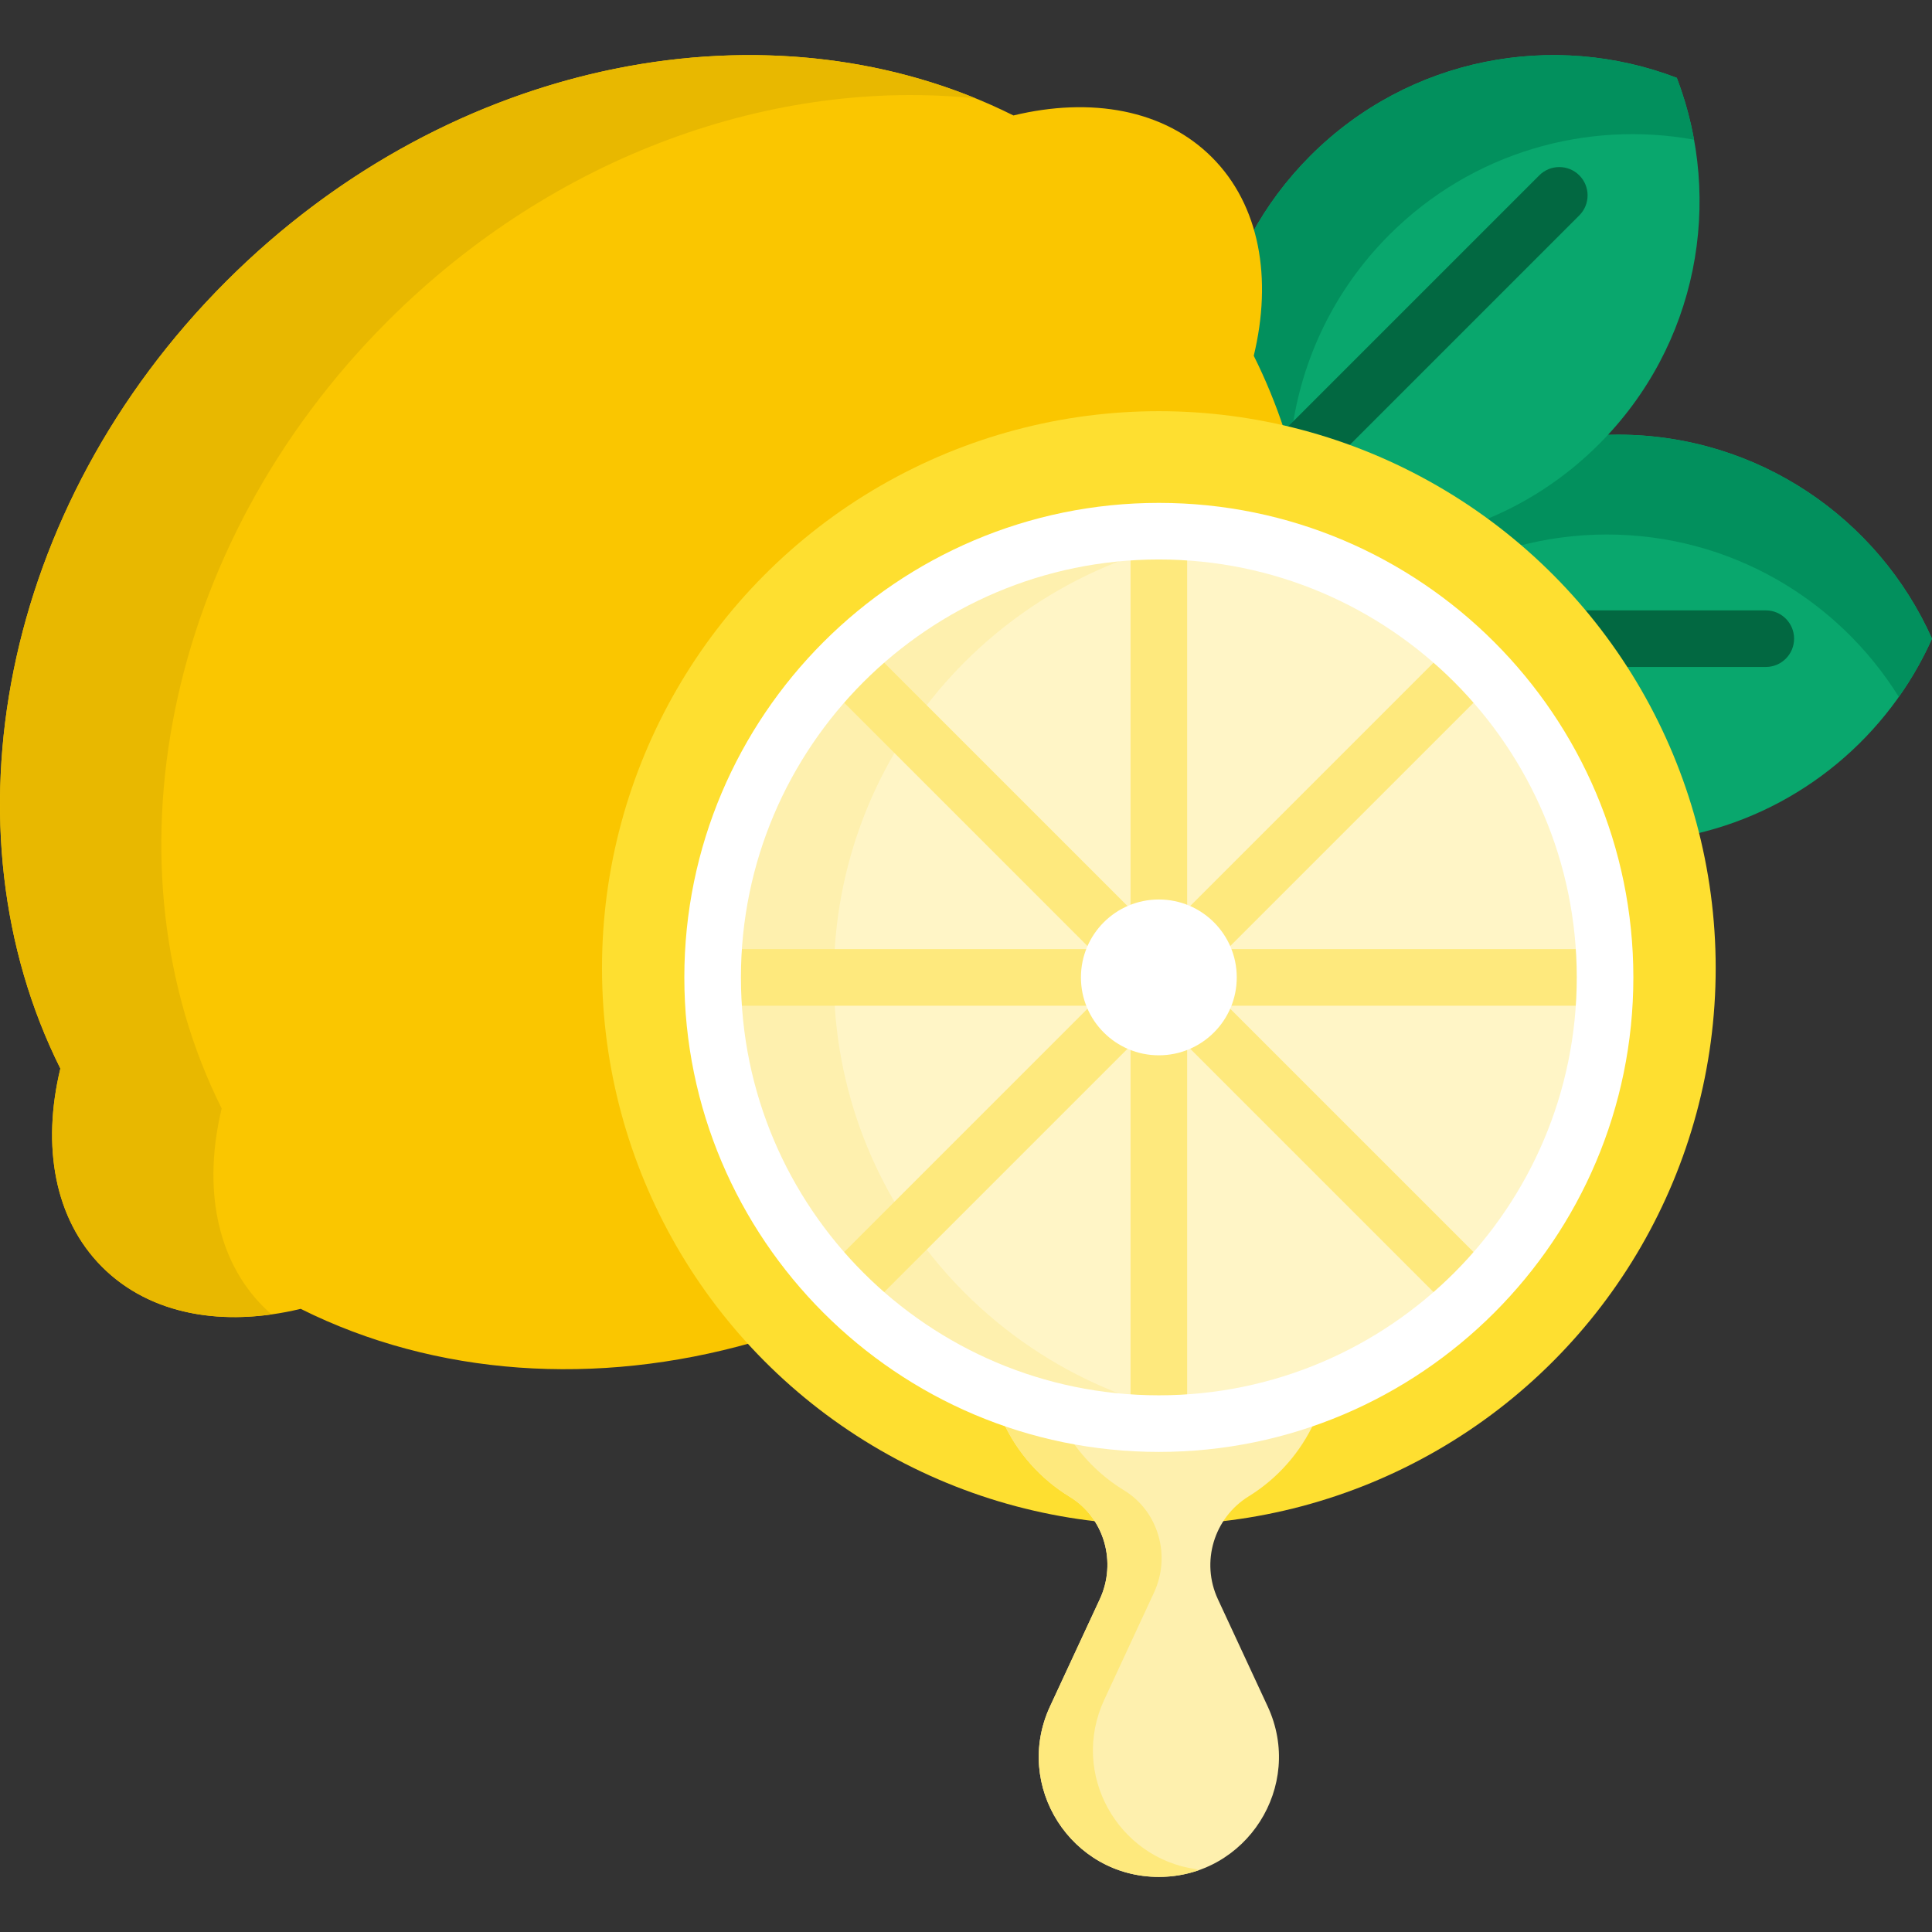 <?xml version="1.0" encoding="iso-8859-1"?><svg id="Capa_1" enable-background="new 0 0 512 512" height="512" viewBox="0 0 512 512" width="512" xmlns="http://www.w3.org/2000/svg"><rect x="0" y="0" width="512" height="512" fill="#333333" stroke="none"/><g><g><path d="m428.73 115.192c-17.961 0-34.695 5.209-48.805 14.18 34.097 19.601 59.602 52.522 69.379 91.608 28.081-6.483 51.19-25.944 62.695-51.724-14.213-31.852-46.137-54.064-83.269-54.064z" fill="#09a76d"/><path d="m428.73 115.192c-17.961 0-34.695 5.209-48.804 14.18 7.8 4.484 15.144 9.671 21.96 15.463 7.623-2.071 15.639-3.185 23.92-3.185 32.673 0 61.307 17.202 77.398 43.031 3.405-4.821 6.365-9.978 8.797-15.426-14.215-31.851-46.139-54.063-83.271-54.063z" fill="#02905d"/></g><g><path d="m331.285 94.048-.085.355.163.327c3.01 6.027 5.593 12.302 7.753 18.77 19.802 4.429 38.102 12.876 54.001 24.438 11.141-4.446 21.582-11.178 30.604-20.199 26.256-26.256 33.124-64.536 20.653-97.109-32.573-12.471-70.853-5.604-97.109 20.652-6.361 6.361-11.574 13.432-15.659 20.953 2.5 9.442 2.46 20.31-.321 31.813z" fill="#09a76d"/><path d="m331.285 94.048-.085.355.163.327c3.01 6.027 5.593 12.302 7.753 18.77 1.087.243 2.168.499 3.246.766 2.593-19.036 11.191-37.407 25.826-52.042 21.962-21.962 52.336-30.349 80.747-25.209-1.005-5.563-2.518-11.052-4.561-16.386-32.573-12.471-70.853-5.604-97.109 20.652-6.361 6.361-11.574 13.432-15.659 20.953 2.5 9.443 2.46 20.311-.321 31.814z" fill="#02905d"/><g fill="#026841"><path d="m356.919 118.69 61.611-61.612c2.929-2.929 2.929-7.678 0-10.606-2.929-2.929-7.678-2.929-10.606 0l-67.355 67.355c5.579 1.308 11.035 2.937 16.35 4.863z"/><path d="m467.952 161.755h-49.146c4.037 4.75 7.778 9.759 11.192 15h37.954c4.142 0 7.5-3.358 7.5-7.5s-3.358-7.5-7.5-7.5z"/></g></g><path d="m160.536 256.54c0-80.819 65.751-146.57 146.57-146.57 11.406 0 22.511 1.311 33.174 3.787-2.212-6.674-4.88-13.183-8.022-19.474 4.952-20.487 1.608-39.907-11.086-52.601s-32.114-16.037-52.601-11.086c-63.436-31.685-148.734-15.93-208.619 43.955-59.885 59.885-75.64 145.183-43.954 208.619-4.952 20.487-1.608 39.908 11.086 52.601 12.694 12.694 32.114 16.037 52.601 11.086 35.768 17.866 78.486 20.647 119.68 8.941-24.09-26.129-38.829-61.002-38.829-99.258z" fill="#fac600"/><g><g><path d="m69.836 346.357c-12.694-12.694-16.037-32.114-11.086-52.601-31.686-63.435-15.93-148.734 43.954-208.619 44.407-44.407 102.787-64.539 155.865-59.064-62.181-25.41-141.826-8.314-198.618 48.477-59.884 59.885-75.639 145.184-43.953 208.62-4.952 20.487-1.608 39.907 11.086 52.601 11.088 11.088 27.309 15.039 44.89 12.562-.73-.635-1.448-1.286-2.138-1.976z" fill="#e8b800"/></g></g><g><g><circle cx="307.106" cy="256.539" fill="#fedf30" r="147.57"/></g><g><path d="m330.926 396.54c7.614-4.701 13.714-11.599 17.464-19.797-12.928 4.547-26.821 7.03-41.284 7.03-14.472 0-28.373-2.486-41.308-7.038 3.784 8.283 9.984 15.231 17.703 19.938 9.184 5.6 12.492 17.361 7.962 27.118l-13.197 28.425c-9.785 21.075 5.604 45.186 28.84 45.186 23.236 0 38.624-24.111 28.84-45.186l-13.2-28.43c-4.57-9.845-1.054-21.544 8.18-27.246z" fill="#fef0ae"/></g><path d="m292.626 450.48 13.197-28.425c4.53-9.757 1.222-21.518-7.962-27.118-5.562-3.392-10.317-7.96-13.966-13.339-6.205-1.172-12.249-2.806-18.096-4.863 3.784 8.283 9.984 15.231 17.703 19.938 9.184 5.6 12.492 17.361 7.962 27.118l-13.197 28.425c-9.785 21.075 5.604 45.186 28.84 45.186 3.74 0 7.273-.632 10.535-1.768-.269-.094-.531-.201-.796-.302-20.589-2.939-33.34-25.209-24.22-44.852z" fill="#fee97d"/><g><circle cx="307.106" cy="259.021" fill="#fff5c6" r="118.251"/></g><g><path d="m220.974 259.021c0-59.757 44.557-109.296 102.192-117.156-5.253-.717-10.613-1.095-16.06-1.095-65.204 0-118.251 53.047-118.251 118.251s53.047 118.252 118.251 118.252c5.447 0 10.806-.379 16.06-1.095-57.635-7.861-102.192-57.399-102.192-117.157z" fill="#fef0ae"/></g><g fill="#fee97d"><path d="m299.573 240.882-65.967-65.967c-3.767 3.296-7.311 6.84-10.606 10.606l65.966 65.966c1.994-4.782 5.824-8.612 10.607-10.605z"/><path d="m307.106 239.374c2.656 0 5.187.536 7.5 1.495v-93.342c-2.48-.165-4.979-.257-7.5-.257s-5.02.092-7.5.257v93.342c2.313-.959 4.844-1.495 7.5-1.495z"/><path d="m287.459 259.021c0-2.656.536-5.187 1.495-7.5h-93.342c-.165 2.48-.257 4.979-.257 7.5s.092 5.02.257 7.5h93.342c-.959-2.313-1.495-4.844-1.495-7.5z"/><path d="m325.246 251.488 65.966-65.966c-3.296-3.767-6.84-7.311-10.606-10.606l-65.966 65.966c4.782 1.993 8.612 5.823 10.606 10.606z"/><path d="m288.966 266.555-65.966 65.966c3.296 3.767 6.84 7.311 10.606 10.606l65.966-65.966c-4.782-1.994-8.612-5.823-10.606-10.606z"/><path d="m418.6 251.521h-93.342c.959 2.313 1.495 4.844 1.495 7.5s-.536 5.187-1.495 7.5h93.342c.165-2.48.257-4.979.257-7.5s-.092-5.02-.257-7.5z"/><path d="m314.64 277.161 65.966 65.966c3.767-3.296 7.311-6.84 10.606-10.606l-65.967-65.967c-1.993 4.783-5.822 8.613-10.605 10.607z"/><path d="m307.106 278.668c-2.656 0-5.187-.536-7.5-1.495v93.342c2.48.165 4.979.257 7.5.257s5.02-.092 7.5-.257v-93.342c-2.313.96-4.844 1.495-7.5 1.495z"/></g><g><circle cx="307.106" cy="259.021" fill="#fff" r="20.647"/></g></g><g><path d="m307.106 384.773c-69.34 0-125.751-56.412-125.751-125.751s56.411-125.752 125.751-125.752 125.751 56.412 125.751 125.751-56.411 125.752-125.751 125.752zm0-236.503c-61.068 0-110.751 49.683-110.751 110.751s49.683 110.751 110.751 110.751 110.751-49.683 110.751-110.751-49.683-110.751-110.751-110.751z" fill="#fff"/></g></g></svg>